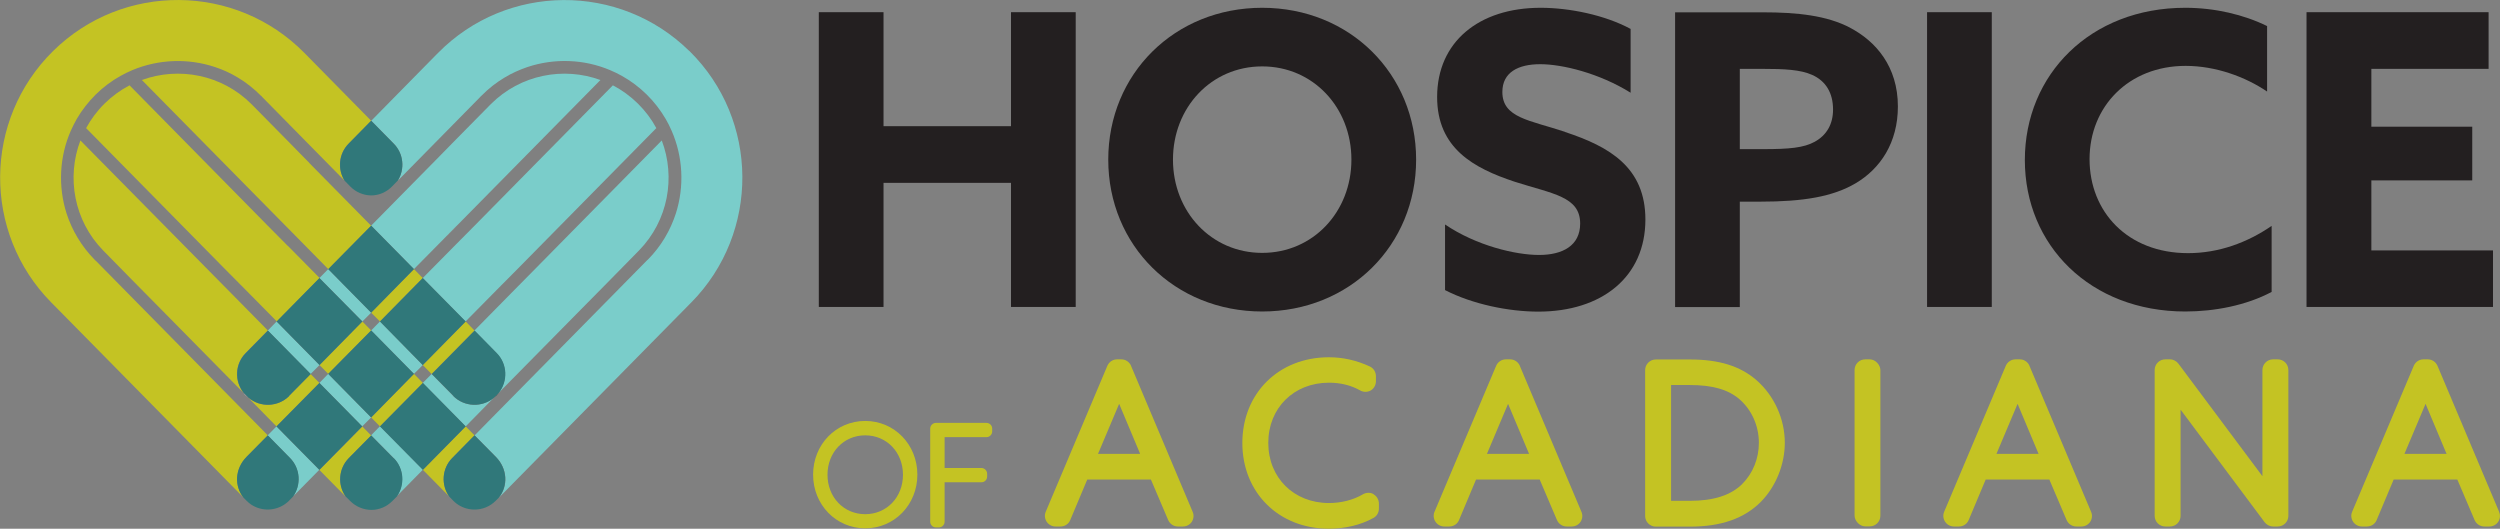 <?xml version="1.0" encoding="UTF-8"?><svg id="a" xmlns="http://www.w3.org/2000/svg" viewBox="0 0 192.78 40.77"><rect x="0" y="0" width="192.78" height="40.77" fill="#808080" stroke="none"/><defs><style>.b{fill:#7acdca;}.b,.c,.d,.e,.f,.g,.h{stroke-width:0px;}.c{fill:#000;}.d{fill:#231f20;}.e{fill:none;}.f{fill:#30787a;}.g{fill:#c4c323;}.h{fill:#fff;}</style></defs><polygon class="e" points="29.3 24.79 28.62 24.11 27.94 24.79 28.62 25.48 29.3 24.79"/><polygon class="e" points="27.93 32.88 28.62 33.57 29.3 32.88 28.62 32.19 27.93 32.88"/><path class="e" d="M30.28,14.41c-.46.45-1.06.67-1.66.66-.6.01-1.2-.21-1.66-.66l-.06-.06c-.13-.13-.24-.27-.33-.42l-6.31-6.41s-.08-.09-.12-.13c0,0,0,0-.01,0,0,0,0,0-.01-.01-.54-.55-1.14-1.02-1.78-1.4-.56-.34-1.15-.6-1.76-.81-2.07-.69-4.35-.62-6.38.24-.31.13-.62.28-.92.45-.68.38-1.32.86-1.9,1.43-.58.57-1.06,1.2-1.46,1.88-.17.3-.33.6-.46.91-.88,2.01-1,4.29-.33,6.37.42,1.3,1.13,2.53,2.16,3.57.01.01.02.02.04.03h0s.08.07.11.11l13.21,13.41.68-.69-2.17-2.21s-.09-.08-.13-.12l-.06-.06c-.06-.06-.12-.13-.18-.2l-6.36-6.45-1.6-1.62-.67-.68-2.15-2.19-.04-.04c-2.26-2.31-2.84-5.65-1.76-8.49l10.26,10.41.74.75.12.12,3.33,3.38.68-.69-2.42-2.45-1.64-1.66,1.6,1.63-1.47-1.49L6.63,9.88c.37-.69.85-1.33,1.43-1.9.58-.57,1.23-1.04,1.92-1.4l10.78,10.94,1.47,1.49-1.6-1.63,1.57,1.59,2.44,2.47.68-.69-3.24-3.29-.14-.14-.74-.75L10.94,6.16c2.85-1.04,6.17-.42,8.45,1.86l.07.07,2.81,2.85.97.99.62.63,4.76,4.83,4.76-4.83.62-.63.97-.99,2.81-2.85.07-.07c2.28-2.28,5.6-2.9,8.45-1.86l-10.26,10.41-.74.75-.22.22-3.16,3.2.68.69,2.44-2.47,1.57-1.59-1.6,1.63,1.47-1.49,10.78-10.94c.69.36,1.34.83,1.92,1.4.58.57,1.06,1.22,1.43,1.9l-10.78,10.94-1.47,1.49,1.6-1.63-1.64,1.66-2.42,2.45.68.69,3.33-3.38.12-.12.74-.75,10.26-10.41c1.08,2.84.5,6.18-1.76,8.49l-.04.04-2.15,2.19-.67.68-1.6,1.62-6.36,6.45c-.06.07-.11.14-.18.2l-.06.06s-.09.08-.13.12l-2.17,2.21.68.69,13.21-13.41s.07-.07.11-.1h0s.02-.03.04-.04c1.02-1.04,1.74-2.27,2.16-3.57.66-2.08.55-4.36-.33-6.37-.14-.31-.29-.61-.46-.91-.39-.67-.88-1.3-1.46-1.88-.58-.57-1.22-1.05-1.9-1.43-.3-.17-.61-.32-.92-.45-2.03-.85-4.3-.93-6.38-.24-.61.2-1.2.47-1.76.81-.64.38-1.23.85-1.78,1.4,0,0,0,0-.01.01,0,0,0,0-.01,0-.04.05-.08.09-.12.13l-6.31,6.41c-.09.15-.2.29-.33.42l-.06.06Z"/><polygon class="e" points="32.6 28.15 31.92 28.83 32.61 29.53 33.28 28.84 32.6 28.15"/><polygon class="e" points="24.64 28.15 23.95 28.84 24.63 29.53 25.31 28.83 24.64 28.15"/><path class="c" d="M38.22,30.55l.06-.06c.06-.06.12-.13.18-.2l-.37.37s.09-.08.13-.12Z"/><polygon class="c" points="22.05 17.44 22.07 17.46 22.91 18.31 22.05 17.44"/><path class="g" d="M19,35.24l1.65-1.67-13.21-13.41s-.07-.07-.11-.1h0s-.02-.03-.04-.04c-1.02-1.04-1.74-2.27-2.16-3.57-.66-2.08-.55-4.36.33-6.37.14-.31.29-.61.46-.91.39-.67.88-1.3,1.46-1.88.58-.57,1.22-1.05,1.9-1.43.3-.17.61-.32.92-.45,2.03-.85,4.3-.93,6.38-.24.61.2,1.2.47,1.76.81.64.38,1.23.85,1.78,1.4,0,0,0,0,.01.01,0,0,0,0,.01,0,.04.05.08.09.12.13l6.31,6.41c-.56-.89-.46-2.08.31-2.85l1.74-1.77-5.01-5.09s-.04-.03-.05-.05c-.03-.03-.06-.06-.09-.09-5.3-5.38-14-5.45-19.38-.14-5.38,5.3-5.45,14-.14,19.38.03.03.06.06.09.09.02.02.03.04.05.05l14.7,14.92c-.73-.9-.67-2.24.22-3.14Z"/><path class="g" d="M23.86,12.57l-.62-.63-.97-.99-2.81-2.85-.07-.07c-2.28-2.28-5.6-2.9-8.45-1.86l10.26,10.41.74.75.14.14-.02-.02.85.87-.83-.85,3.24,3.29,3.3-3.35-4.76-4.83Z"/><polygon class="g" points="29.3 24.79 32.6 21.44 31.92 20.75 28.62 24.11 29.3 24.79"/><polygon class="g" points="33.28 28.84 36.59 25.49 35.91 24.79 32.6 28.15 33.28 28.84"/><polygon class="g" points="27.94 24.79 24.64 28.15 25.31 28.83 28.62 25.48 27.94 24.79"/><path class="g" d="M34.87,35.32l1.72-1.75-.68-.69-3.3,3.35,2.03,2.06c-.64-.9-.57-2.16.23-2.97Z"/><path class="g" d="M22.2,18.97l-1.57-1.59,1.6,1.63-1.47-1.49L9.99,6.58c-.69.36-1.34.83-1.92,1.4-.58.57-1.06,1.22-1.43,1.9l10.78,10.94,1.47,1.49-1.6-1.63,1.64,1.66,2.42,2.45,3.3-3.35-2.44-2.47Z"/><polygon class="g" points="28.62 32.19 29.3 32.88 32.61 29.53 31.92 28.83 28.62 32.19"/><path class="g" d="M22.29,30.53c-.85.86-2.23.91-3.14.14l2.17,2.21,3.31-3.35-.68-.69-1.67,1.69Z"/><path class="g" d="M26.89,35.33l1.73-1.75-.68-.69-3.31,3.35,2.02,2.05c-.63-.9-.55-2.15.24-2.95Z"/><path class="g" d="M18.94,27.22l1.71-1.74-3.33-3.38-.12-.12-.74-.75L6.2,10.83c-1.08,2.84-.5,6.18,1.76,8.49l.04.04,2.15,2.19.67.68,1.6,1.62,6.36,6.45c-.72-.9-.68-2.23.15-3.07Z"/><polygon class="h" points="34.33 18.31 35.08 17.55 35.18 17.44 34.33 18.31"/><path class="h" d="M18.96,30.5l.06.06s.09.08.13.12l-.37-.37c.06.07.11.14.18.2Z"/><path class="b" d="M53.16,3.94c-5.38-5.3-14.08-5.24-19.38.14-.03.03-.06.06-.09.09-.02.02-.04.03-.05.05l-5.01,5.09,1.74,1.77c.76.78.86,1.97.31,2.85l6.31-6.41s.08-.09.12-.13c0,0,0,0,.01,0,0,0,0,0,.01-.01.54-.55,1.14-1.02,1.78-1.4.56-.34,1.15-.6,1.76-.81,2.07-.69,4.35-.62,6.38.24.31.13.62.28.92.45.68.38,1.32.86,1.9,1.43.58.57,1.06,1.2,1.46,1.88.17.3.33.6.46.91.88,2.01.99,4.29.33,6.37-.42,1.3-1.13,2.53-2.16,3.57-.01.01-.02.02-.04.03h0s-.08.07-.11.11l-13.21,13.41,1.65,1.67c.89.91.95,2.24.22,3.14l14.7-14.92s.03-.04.05-.05c.03-.03.06-.06.09-.09,5.3-5.38,5.24-14.08-.14-19.38Z"/><polygon class="b" points="28.62 24.11 25.31 20.75 24.63 21.44 27.94 24.79 28.62 24.11"/><path class="b" d="M35.08,17.55l-.75.76.85-.87-.1.11.22-.22.74-.75,10.26-10.41c-2.85-1.04-6.17-.42-8.45,1.86l-.07.07-2.81,2.85-.97.99-.62.63-4.76,4.83,3.3,3.35,3.16-3.2Z"/><polygon class="b" points="24.64 28.15 21.33 24.79 20.65 25.49 23.95 28.84 24.64 28.15"/><polygon class="b" points="25.31 28.83 24.63 29.53 27.93 32.88 28.62 32.19 25.31 28.83"/><path class="b" d="M38.32,22.34l1.64-1.66-1.6,1.63,1.47-1.49,10.78-10.94c-.37-.69-.85-1.33-1.43-1.9-.58-.57-1.23-1.04-1.92-1.4l-10.78,10.94-1.47,1.49,1.6-1.63-1.57,1.59-2.44,2.47,3.3,3.35,2.42-2.45Z"/><path class="b" d="M20.64,33.57l1.72,1.75c.8.81.87,2.08.23,2.97l2.03-2.06-3.3-3.35-.68.69Z"/><polygon class="b" points="28.62 25.48 31.92 28.83 32.6 28.15 29.3 24.79 28.62 25.48"/><path class="b" d="M28.62,33.57l1.73,1.75c.79.81.87,2.06.24,2.95l2.02-2.05-3.31-3.35-.68.69Z"/><path class="b" d="M38.45,30.3l6.36-6.45,1.6-1.62.67-.68,2.15-2.19.04-.04c2.26-2.31,2.84-5.65,1.76-8.49l-10.26,10.41-.74.75-.12.12-3.33,3.38,1.71,1.74c.83.84.88,2.17.15,3.07Z"/><path class="b" d="M34.95,30.53l-1.67-1.69-.68.69,3.31,3.35,2.17-2.21c-.91.77-2.29.72-3.14-.14Z"/><path class="f" d="M26.57,13.93l.44.45c.44.45,1.02.68,1.61.69.59,0,1.17-.24,1.61-.69l.44-.45c.56-.89.46-2.08-.31-2.85l-1.74-1.77-1.74,1.77c-.76.78-.86,1.97-.31,2.85Z"/><path class="f" d="M38.24,35.24l-1.65-1.67-1.72,1.75c-.8.81-.87,2.08-.23,2.97l.31.32c.69.7,1.72.86,2.57.49.25-.11.49-.27.7-.48l.24-.24c.73-.9.67-2.24-.22-3.14Z"/><polygon class="f" points="31.92 20.75 28.62 17.4 25.31 20.75 28.62 24.11 31.92 20.75"/><polygon class="f" points="27.94 24.79 24.63 21.44 21.33 24.79 24.64 28.15 27.94 24.79"/><path class="f" d="M22.29,30.53l1.67-1.69-3.3-3.35-1.71,1.74c-.83.84-.88,2.17-.15,3.07l.37.37c.91.77,2.29.72,3.14-.14Z"/><path class="f" d="M22.37,35.32l-1.72-1.75-1.65,1.67c-.89.91-.95,2.24-.22,3.14l.24.24c.21.21.44.37.7.48.85.37,1.88.2,2.57-.49l.31-.32c.64-.9.57-2.16-.23-2.97Z"/><polygon class="f" points="32.6 28.15 35.91 24.79 32.6 21.44 29.3 24.79 32.6 28.15"/><polygon class="f" points="25.31 28.83 28.62 32.19 31.92 28.83 28.62 25.48 25.31 28.83"/><polygon class="f" points="24.63 29.53 21.32 32.88 24.63 36.23 27.93 32.88 24.63 29.53"/><path class="f" d="M34.95,30.53c.85.86,2.23.91,3.14.14l.37-.37c.72-.9.68-2.23-.15-3.07l-1.71-1.74-3.3,3.35,1.67,1.69Z"/><polygon class="f" points="32.61 29.53 29.3 32.88 32.61 36.23 35.91 32.88 32.61 29.53"/><path class="f" d="M30.35,35.33l-1.73-1.75-1.73,1.75c-.79.81-.87,2.06-.24,2.95l.35.35c.45.45,1.03.68,1.63.69.59,0,1.18-.23,1.63-.69l.35-.35c.63-.9.55-2.15-.24-2.95Z"/><polygon class="d" points="82.95 23.67 82.95 .94 77.96 .94 77.96 9.73 68.13 9.73 68.13 .94 63.14 .94 63.14 23.67 68.13 23.67 68.13 14.1 77.96 14.1 77.96 23.67 82.95 23.67"/><path class="d" d="M97.33.6c-6.75,0-11.87,5.09-11.87,11.71s5.12,11.71,11.87,11.71,11.87-5.09,11.87-11.71S104.08.6,97.33.6ZM97.33,19.5c-3.92,0-6.88-3.17-6.88-7.19s2.95-7.19,6.88-7.19,6.88,3.17,6.88,7.19-2.95,7.19-6.88,7.19Z"/><path class="d" d="M120.69,10.17c-2.73-.91-4.84-1.07-4.84-3.08,0-1.51,1.22-2.14,2.92-2.14s4.55.69,6.97,2.2V2.23c-1.98-1.07-4.71-1.63-6.94-1.63-4.77,0-7.98,2.64-7.98,6.88,0,3.96,2.83,5.49,5.97,6.53,2.92.94,5.06,1.13,5.06,3.23,0,1.7-1.35,2.42-3.17,2.42s-4.84-.72-7.25-2.35v5.06c2.14,1.1,4.93,1.66,7.19,1.66,4.9,0,8.26-2.67,8.26-7.1,0-4.02-2.76-5.62-6.19-6.75Z"/><path class="d" d="M142.67,2.14c-1.79-.94-4.05-1.19-6.75-1.19h-6.75v22.73h4.99v-8.13h1.57c3.33,0,5.59-.38,7.35-1.41,1.92-1.13,3.27-3.14,3.27-5.93,0-3.08-1.7-5.02-3.67-6.06ZM139.94,10.93c-.85.47-1.98.57-3.96.57h-1.82v-6.19h1.7c1.76,0,2.98.06,3.89.47,1.04.47,1.6,1.38,1.6,2.67,0,1.13-.5,1.98-1.41,2.48Z"/><rect class="d" x="148.6" y=".94" width="4.99" height="22.73"/><path class="d" d="M168.51,24.02c2.26,0,4.71-.47,6.66-1.51v-5.09c-1.88,1.29-4.08,2.1-6.44,2.1-4.68,0-7.6-3.2-7.6-7.25s3.01-7.19,7.41-7.19c2.32,0,4.62.85,6.28,1.98V2.01c-1.79-.88-4.02-1.41-6.31-1.41-7.32,0-12.37,5.15-12.37,11.74s5.06,11.68,12.37,11.68Z"/><polygon class="d" points="192.24 19.31 182.86 19.31 182.86 13.91 190.64 13.91 190.64 9.77 182.86 9.77 182.86 5.31 191.9 5.31 191.9 .94 177.86 .94 177.86 23.67 192.24 23.67 192.24 19.31"/><path class="g" d="M87.22,28.21h0c-.13-.3-.42-.5-.75-.5h-.33c-.33,0-.62.2-.75.5l-4.75,11.25c-.11.25-.08.54.07.77.15.23.41.37.68.37h.39c.33,0,.63-.2.75-.5l1.31-3.12h4.91l1.33,3.12c.13.3.42.5.75.5h.39c.28,0,.53-.14.68-.36.15-.23.18-.52.07-.77l-4.75-11.25ZM84.67,35l1.63-3.86,1.62,3.86h-3.25Z"/><path class="g" d="M105.93,38.11c-.25-.15-.57-.14-.82,0-.74.44-1.68.68-2.63.68-2.71,0-4.68-1.95-4.68-4.64s1.97-4.64,4.68-4.64c.89,0,1.71.2,2.41.6.25.14.56.14.81,0,.25-.15.4-.42.4-.71v-.4c0-.32-.19-.61-.47-.74-1.04-.48-2.07-.71-3.16-.71-3.87,0-6.67,2.78-6.67,6.61s2.81,6.61,6.67,6.61c1.27,0,2.46-.29,3.44-.83.26-.14.42-.42.42-.71v-.4c0-.29-.16-.57-.41-.71Z"/><path class="g" d="M117.2,28.21h0c-.13-.3-.42-.5-.75-.5h-.33c-.33,0-.62.2-.75.5l-4.75,11.25c-.11.25-.08.54.07.77s.41.37.68.37h.39c.33,0,.63-.2.75-.5l1.31-3.12h4.91l1.33,3.12c.13.3.42.5.75.5h.39c.28,0,.53-.14.68-.36.15-.23.18-.52.07-.77l-4.75-11.25ZM114.66,35l1.63-3.86,1.62,3.86h-3.25Z"/><path class="g" d="M135.45,29.32c-1.25-1.09-2.88-1.6-5.14-1.6h-2.63c-.45,0-.82.37-.82.82v11.25c0,.45.37.82.82.82h2.63c2.41,0,4.2-.63,5.48-1.92,1.15-1.17,1.84-2.87,1.84-4.55,0-1.82-.81-3.62-2.17-4.81ZM134.36,37.31c-.88.88-2.21,1.31-4.05,1.31h-1.45v-8.93h1.45c1.75,0,2.96.35,3.83,1.1.95.83,1.49,2.06,1.49,3.36,0,1.2-.46,2.35-1.27,3.15Z"/><rect class="g" x="143.01" y="27.71" width="1.99" height="12.88" rx=".82" ry=".82"/><path class="g" d="M156.5,28.21h0c-.13-.3-.42-.5-.75-.5h-.33c-.33,0-.62.2-.75.5l-4.75,11.25c-.11.25-.08.54.07.77.15.23.41.37.68.37h.39c.33,0,.63-.2.75-.5l1.31-3.12h4.91l1.33,3.12c.13.3.42.5.75.5h.39c.28,0,.53-.14.68-.36.15-.23.18-.52.07-.77l-4.75-11.25ZM153.95,35l1.63-3.86,1.62,3.86h-3.25Z"/><path class="g" d="M175.64,27.71h-.36c-.45,0-.82.37-.82.82v8.19l-6.48-8.68c-.15-.2-.4-.33-.65-.33h-.36c-.45,0-.82.37-.82.82v11.25c0,.45.37.82.82.82h.36c.45,0,.82-.37.82-.82v-8.19l6.48,8.68c.15.2.4.33.65.33h.36c.45,0,.82-.37.82-.82v-11.25c0-.45-.37-.82-.82-.82Z"/><path class="g" d="M192.71,39.46h0s-4.75-11.25-4.75-11.25c-.13-.3-.42-.5-.75-.5h-.33c-.33,0-.62.2-.75.5l-4.75,11.25c-.11.25-.08.54.07.77.15.23.41.37.68.37h.39c.33,0,.63-.2.75-.5l1.31-3.12h4.91l1.33,3.12c.13.3.42.5.75.5h.39c.28,0,.53-.14.68-.36.15-.23.18-.52.07-.77ZM185.41,35l1.63-3.86,1.62,3.86h-3.25Z"/><path class="g" d="M66.72,32.46c-2.26,0-4.02,1.82-4.02,4.14s1.77,4.14,4.02,4.14,4.02-1.82,4.02-4.14-1.77-4.14-4.02-4.14ZM66.72,33.57c1.66,0,2.91,1.31,2.91,3.04s-1.25,3.04-2.91,3.04-2.91-1.31-2.91-3.04,1.25-3.04,2.91-3.04Z"/><path class="g" d="M76.07,32.61h-3.9c-.24,0-.44.2-.44.44v7.18c0,.24.2.44.44.44h.23c.24,0,.44-.2.44-.44v-3.04h2.84c.24,0,.44-.2.44-.44v-.22c0-.24-.2-.44-.44-.44h-2.84v-2.38h3.23c.24,0,.44-.2.44-.44v-.22c0-.24-.2-.44-.44-.44Z"/></svg>